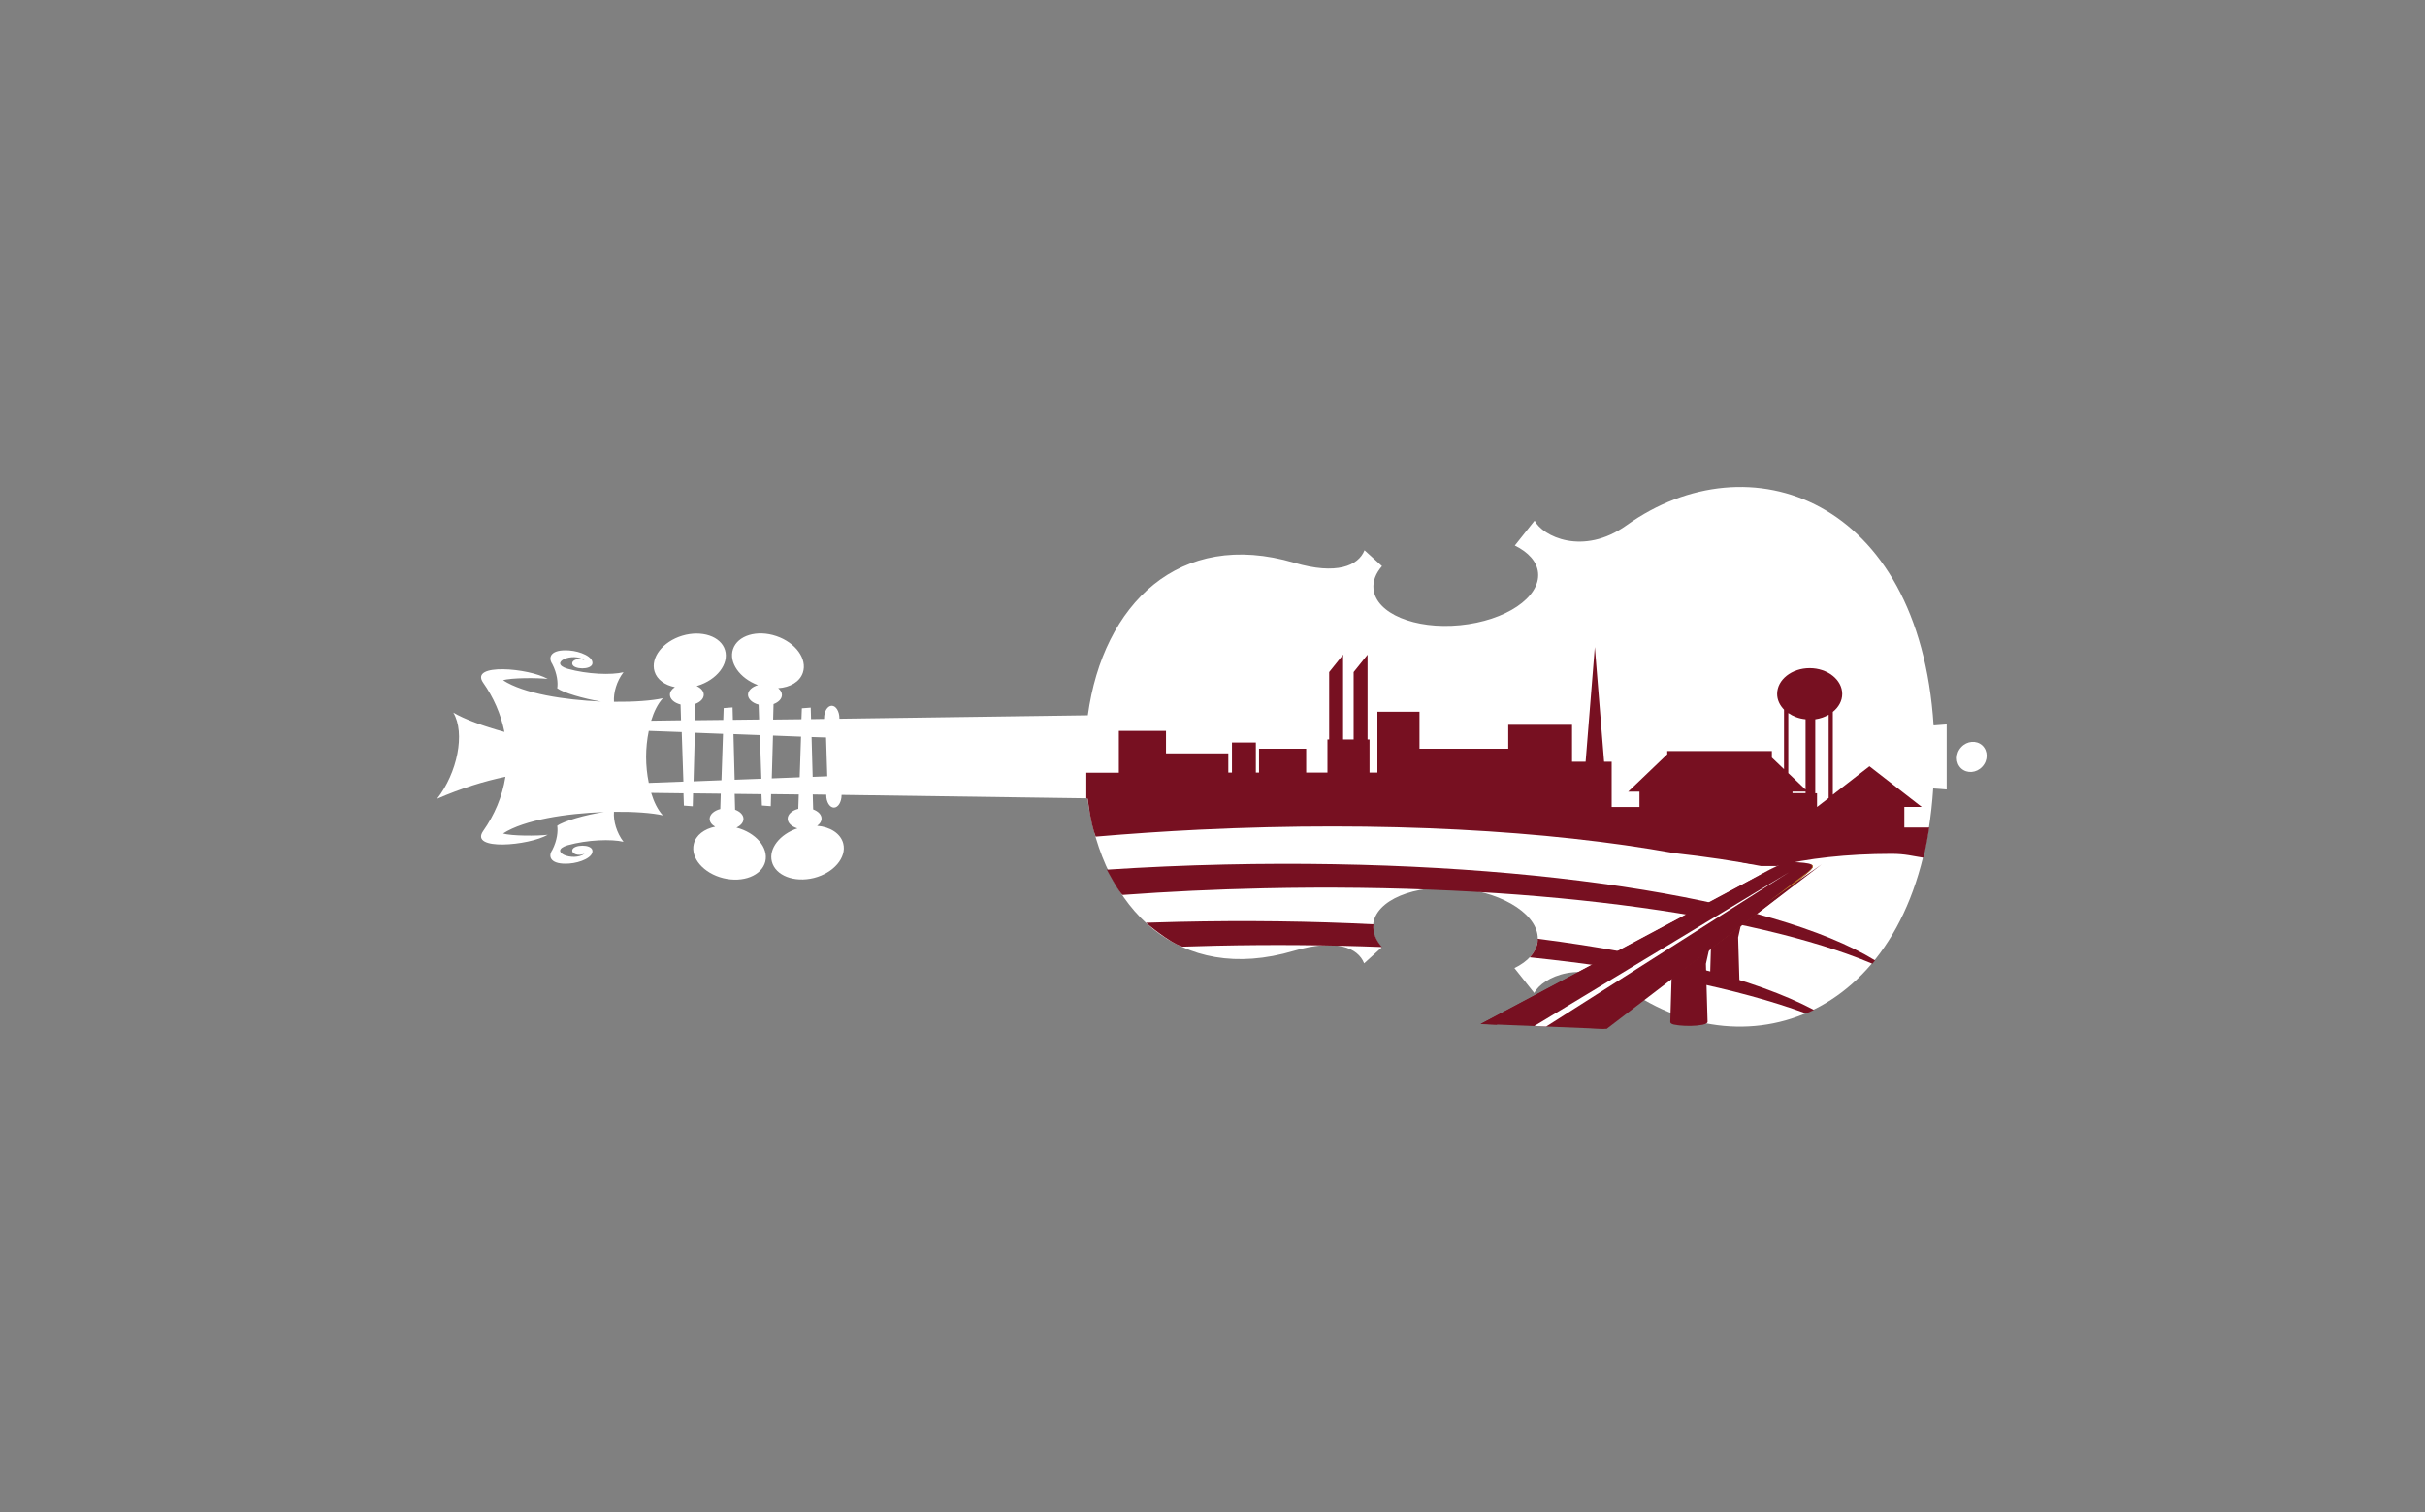 <?xml version="1.0" encoding="UTF-8"?><svg id="b" xmlns="http://www.w3.org/2000/svg" width="465" height="290" viewBox="0 0 465 290"><rect x="0" y="0" width="465" height="290" fill="#808080" stroke="none"/><path d="M380.11,142.96c-1.12-1.02-2.93-.89-4.05.34-1.12,1.21-1.1,3.03,0,4.07,1.12,1.02,2.93.89,4.05-.34,1.12-1.21,1.1-3.03,0-4.07h0ZM370.77,151.22c.85.06,1.7.11,2.51.19v-12.48c-.81.08-1.65.13-2.51.19-2.78-43.59-35.42-55.14-58.86-38.39-8.38,5.98-16.15,2.1-17.64-.89l-3.8,4.78c2.59,1.27,4.25,3.08,4.46,5.22.45,4.71-6.22,9.21-14.94,10.06s-16.15-2.25-16.62-6.96c-.15-1.51.45-3.01,1.63-4.37l-3.35-3.04c-1.19,2.99-5.39,4.78-13.46,2.4-22.03-6.52-36.68,7.89-39.6,29.25l-47.63.66v-.09c0-1.32-.66-2.4-1.47-2.4s-1.47,1.08-1.47,2.4v.13l-2.5.04-.06-2.21-1.7.13-.08,2.1-5.43.06.08-2.97c.95-.36,1.61-1,1.61-1.76,0-.49-.28-.93-.72-1.29,2.27-.15,4.14-1.21,4.73-2.97.89-2.63-1.38-5.77-5.09-7.02-3.69-1.25-7.41-.13-8.3,2.5-.87,2.55,1.27,5.6,4.78,6.9-1.12.32-1.91,1.04-1.91,1.85s.85,1.59,2.04,1.89l.09,2.86-5.03.06-.06-2.38-1.7.13-.08,2.27-5.43.06.08-3.14c.95-.36,1.61-1,1.61-1.76,0-.68-.55-1.3-1.38-1.66.06,0,.09,0,.15-.04,3.74-1.13,6.11-4.2,5.31-6.85-.79-2.65-4.48-3.88-8.21-2.76-3.73,1.13-6.11,4.2-5.31,6.85.47,1.57,1.99,2.63,3.9,3.01-.59.38-.95.89-.95,1.44,0,.87.85,1.59,2.04,1.89l.09,3.03-5.73.08c.53-1.74,1.29-3.27,2.25-4.31-2.08.47-5.5.72-9.38.68-.11-1.74.51-3.97,1.83-5.67-2.31.57-6.94.4-10.72-.66-3.86-1.17,1.08-3.27,3.27-1.61-1.19-.55-2.57-.08-2.36.74.25,1.02,3.59,1.12,3.84-.09.25-1.32-2.31-2.4-4.46-2.55-3.57-.25-4.08,1.32-3.23,2.59.96,1.85,1.12,3.65.95,4.65,1.08.83,4.99,2,8.38,2.55-7-.3-14.81-1.51-18.76-4.08,1.46-.49,6.73-.49,8.57-.25-3.65-2.1-15.07-3.1-12.39.72,1.97,2.8,3.38,5.96,4.08,9.44-4.07-1.1-7.71-2.46-9.81-3.71,2.36,3.95.74,11.61-3.1,16.53,4.59-2,9.02-3.37,13.1-4.22-.61,3.88-2.12,7.34-4.27,10.4-2.69,3.84,8.74,2.82,12.39.72-1.82.25-7.11.25-8.57-.25,4.08-2.63,12.22-3.86,19.36-4.1-3.52.49-7.83,1.76-8.98,2.63.17,1,0,2.82-.95,4.65-.87,1.27-.34,2.84,3.23,2.59,2.17-.15,4.73-1.23,4.46-2.55-.23-1.21-3.57-1.1-3.84-.09-.21.79,1.19,1.29,2.36.74-2.19,1.66-7.13-.43-3.27-1.61,3.8-1.06,8.41-1.21,10.72-.66-1.32-1.72-1.97-3.99-1.83-5.75,3.9-.04,7.32.21,9.38.68-.98-1.04-1.72-2.57-2.25-4.31l6.2.08.08,2.36,1.7.13.06-2.48,5.31.06-.09,2.95c-1.19.3-2.04,1.04-2.04,1.89,0,.61.42,1.13,1.06,1.49-2.08.42-3.69,1.61-4.1,3.31-.66,2.69,1.87,5.63,5.65,6.56s7.39-.49,8.06-3.18c.66-2.67-1.82-5.56-5.54-6.52.83-.38,1.36-.98,1.36-1.66,0-.76-.64-1.4-1.61-1.76l-.08-3.04,5.14.06.08,2.17,1.7.13.06-2.31,5.31.06-.09,2.76c-1.19.3-2.04,1.04-2.04,1.89s.78,1.51,1.87,1.85c-3.38,1.13-5.54,3.88-4.9,6.37.68,2.69,4.29,4.08,8.07,3.14,3.78-.96,6.3-3.91,5.62-6.6-.49-1.93-2.51-3.2-5.01-3.4.53-.36.85-.85.85-1.38,0-.76-.64-1.4-1.61-1.76l-.08-2.87,2.59.04v.08c0,1.32.66,2.4,1.47,2.4s1.47-1.08,1.47-2.4v-.04l47.14.66c2.91,21.37,17.55,35.78,39.6,29.25,8.07-2.38,12.27-.61,13.46,2.4l3.35-3.04c-1.17-1.36-1.76-2.86-1.63-4.37.45-4.71,7.9-7.81,16.62-6.96s15.39,5.37,14.94,10.06c-.21,2.16-1.89,3.97-4.46,5.22l3.8,4.78c1.49-2.99,9.27-6.88,17.64-.89,23.45,16.75,56.08,5.2,58.86-38.39h0l.04.08ZM131.02,149.9l-6.62.25c-.34-1.63-.51-3.35-.51-4.99s.17-3.35.51-4.99l6.32.23.32,9.49h0l-.02.02ZM138.64,140.71l-.3,8.93-5.35.21.25-9.32,5.39.21h0l.02-.02ZM145.98,149.35l-5.11.19-.23-8.75,5.07.19.28,8.38h-.02ZM153.6,141.26l-.26,7.81-5.35.21.23-8.21,5.39.21h0v-.02ZM158.63,148.88l-2.8.11-.21-7.64,2.78.09.23,7.43h0Z" fill="#fff"/><path d="M215.28,171.63c8.71-.64,17.73-1.07,26.98-1.27,50.11-1.1,93.85,4.8,116.78,14.47,0,0,.23-.3.51-.64h0c-19.48-11.97-67.92-19.63-124.59-18.4-7.76.17-15.34.51-22.72.99,0,0,2.28,4.35,3.04,4.86Z" fill="#771021"/><path d="M293.34,183.6c21.7,2.25,40.04,5.99,52.99,10.77,0,0,.57-.23,1.51-.68h0c-11.23-5.94-29.83-10.7-53-13.66,0,0,.3,1.62-1.51,3.57Z" fill="#771021"/><path d="M263.37,177.26c-11.93-.6-24.45-.76-37.49-.47-2.06.04-4.11.1-6.15.17,0,0,4.45,3.81,6.99,4.59,2.14-.07,4.29-.13,6.46-.18,10.95-.24,21.61-.14,31.81.25-1.14-1.24-1.81-2.8-1.62-4.36Z" fill="#771021"/><polygon points="305.81 124.09 308.1 152.39 303.54 152.39 305.81 124.09 305.81 124.09" fill="#771021"/><polygon points="254.87 128.89 254.87 146.19 257.54 146.19 257.54 125.56 254.87 128.89 254.87 128.89" fill="#771021"/><polygon points="259.56 128.89 259.56 146.19 262.23 146.19 262.23 125.56 259.56 128.89 259.56 128.89" fill="#771021"/><path d="M210.08,160.45c6.5-.55,13.14-1.01,19.93-1.34,35-1.68,66.99.15,91.01,4.5,6.09.68,11.69,1.51,16.68,2.48h2.99c5.73-1.44,13.46-2.34,22.03-2.34,2.65,0,4.01.43,6.09.74,0,0,.53-1.91,1.13-5.75l.04-.04h-4.82v-3.95h3.33l-10.02-7.79-7.02,5.45v-15.88c1.1-.89,1.8-2.1,1.8-3.44,0-2.72-2.8-4.95-6.24-4.95s-6.24,2.21-6.24,4.95c0,1.13.51,2.17,1.32,3.01v11.42l-2.33-2.23v-1.25h-20.06v.62l-7.49,7.17h2.16v2.93h-5.33v-8.68h-7.6v-7.07h-12.23v4.58h-17.02v-7.09h-8.07v11.67h-1.51v-6.35h-8.07v6.35h-4.08v-4.58h-9.04v4.58h-.61v-5.77h-4.58v5.77h-.7v-3.69h-11.95v-4.31h-9.04v8.02h-6.24v4.91l.27.08s.51,4.66,1.53,7.29ZM346.22,151.43l-3.31-3.16v-11.52c.91.62,2.04,1.08,3.31,1.19v13.48h0ZM346.22,152.11h-2.51v-.3h2.51v.3h0ZM350.65,153.04l-2.23,1.72h0v-2.63h-.34v-14.18c.95-.13,1.82-.45,2.57-.87v15.98h0v-.02Z" fill="#771021"/><path d="M327.43,196l-.32-11.16.91-4.07-.61.43h0l-.4.3v-.09h-6.3l-.43,14.58s0,.06.02.09v.04s.02.04.04.06c0,0,.04.02.04.04,0,0,.04.04.06.06,0,0,.04.02.06.04.04,0,.06.04.09.06,0,0,.04,0,.06.02.04,0,.08.04.11.04.02,0,.04,0,.06.02.04,0,.09.04.13.04h.06c.06,0,.11.04.17.04h.06c.06,0,.13.02.19.04h.04c.08,0,.15.02.23.04h.04c.09,0,.17.02.26.04h0c1.36.15,3.2.13,4.35-.11h.06c.06,0,.09-.02.15-.04.04,0,.06,0,.08-.02.04,0,.09-.02.13-.04.02,0,.06,0,.08-.02.04,0,.08-.02.11-.04.02,0,.04-.02.08-.04.04,0,.06-.02.09-.04.02,0,.04-.02.06-.04.02,0,.04-.02.06-.04,0,0,.04-.02.06-.04,0,0,.04-.02.04-.04,0,0,.02-.04.04-.06,0,0,0-.02.02-.04v-.09h0l.06.04Z" fill="#771021"/><path d="M333.55,188.66l-.26-8.87.72-3.23-.47.34h0l-.04.04.06-.25-.47.34v.06h-4.88l-.34,11.59v.08h0v.02s0,.02.02.04c0,0,.02,0,.04.04h.02s.04,0,.04.02c.02,0,.04.02.06.04h.04s.06.02.08.04h.09s.04,0,.06.02c.02,0,.06,0,.08.02.04,0,.06,0,.09.02h.08s.08,0,.11.02h.06c.06,0,.09,0,.15.02h.28c.06,0,.11,0,.19.02h1.34c.7,0,1.38-.06,1.87-.17h.06s.06,0,.09-.02c.04,0,.06,0,.09-.02h.06s.06-.02.09-.04c.02,0,.04,0,.06-.02.04,0,.06-.02.08-.04,0,0,.04,0,.04-.02.02,0,.04-.02.06-.04,0,0,.04,0,.04-.02.02,0,.04-.02.06-.04,0,0,.02,0,.04-.02,0,0,.02-.04.04-.04v-.09h0l.21.17Z" fill="#771021"/><path d="M307.61,197.32s33.49-25.07,36.97-28.21c4.12-3.73,6.92-3.88-11.4-3.88l2.57.42c7.75,0,6.28-.45,2.21,1.89-6.01,3.44-48.54,25.94-54.04,28.84" fill="#771021"/><path d="M307.61,197.32s33.49-25.07,36.97-28.21c2.17-1.97,3.97-2.93,2.51-3.4,1.08.59-.28,1.36-1.99,2.67-9.81,7.58-37.61,28.1-37.61,28.1" fill="#c0812b"/><polygon points="283.9 196.4 286.96 196.53 340.72 166.07 283.9 196.4" fill="#771021"/><polygon points="294.22 196.77 296.49 196.87 343.03 167.28 294.22 196.77" fill="#fff"/><polygon points="304.3 197.13 308.08 197.32 349.32 165.76 304.3 197.13" fill="#771021"/></svg>